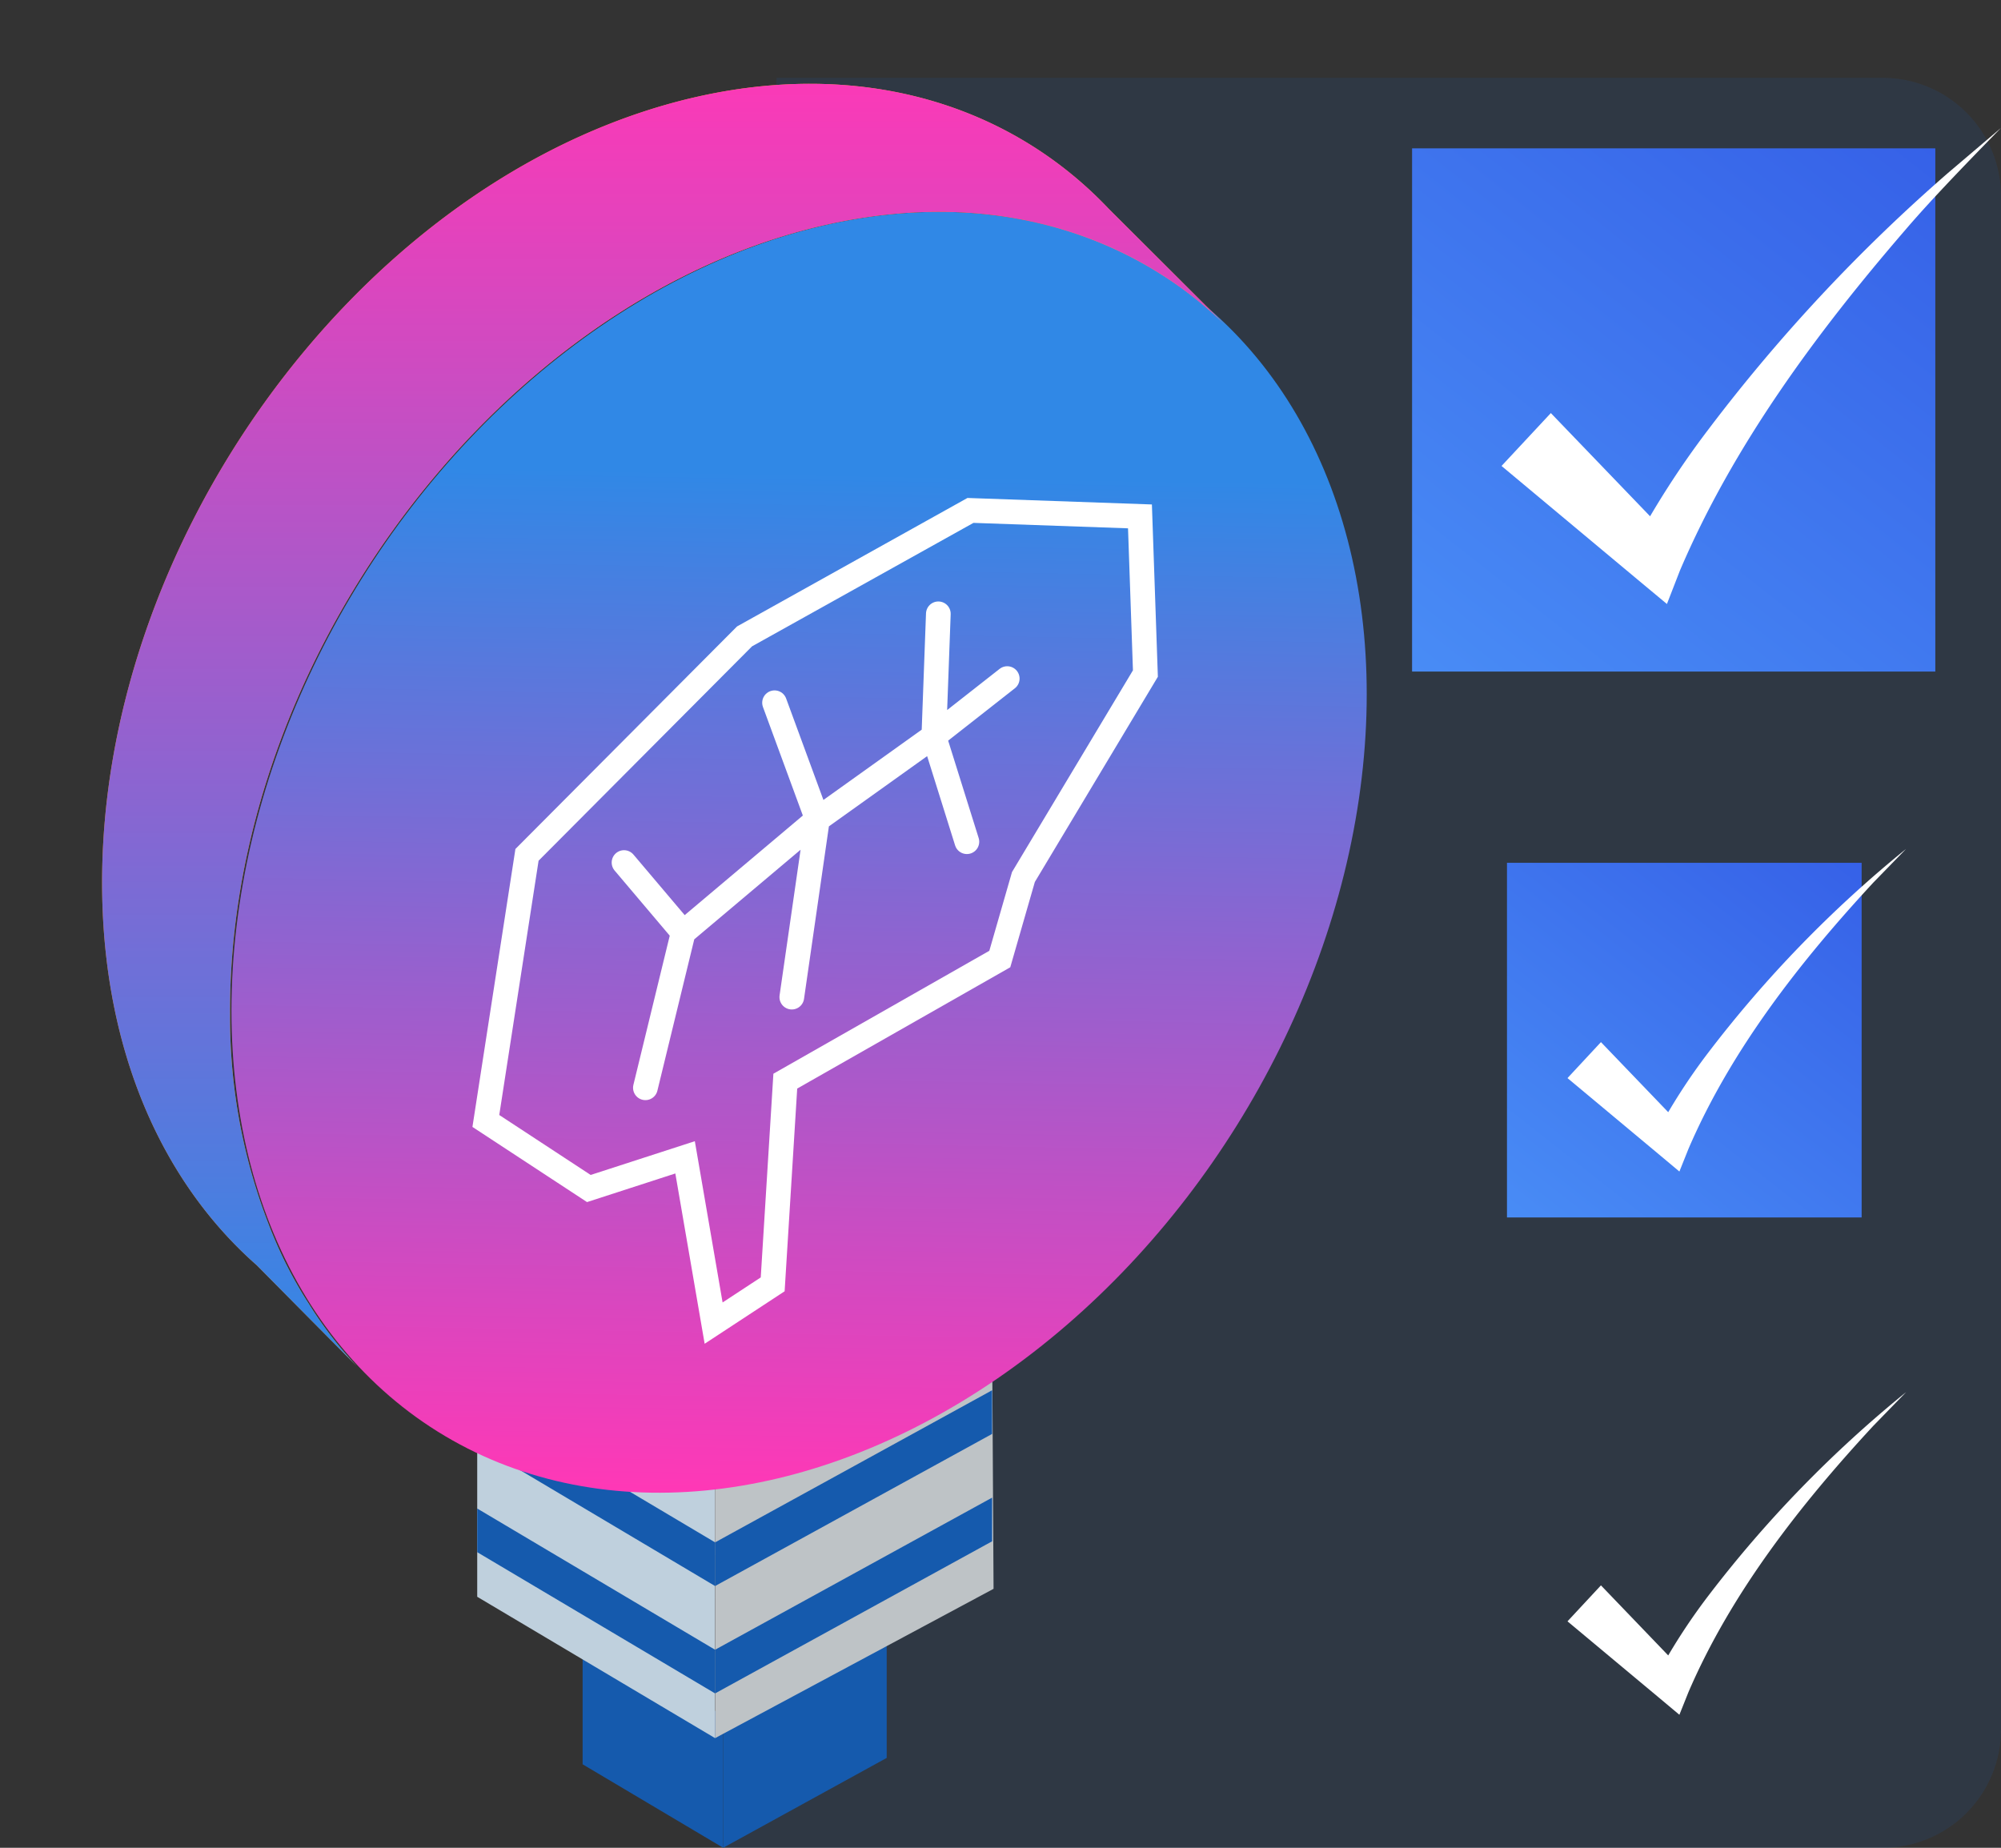 <svg xmlns="http://www.w3.org/2000/svg" xmlns:xlink="http://www.w3.org/1999/xlink" width="150.752" height="139.217" viewBox="0 0 150.752 139.217">
  <rect x="0" y="0" width="150.752" height="139.217" fill="#333333" stroke="none"/>
  <defs>
    <linearGradient id="linear-gradient" x1="-0.035" y1="1.182" x2="1.334" y2="-0.564" gradientUnits="objectBoundingBox">
      <stop offset="0" stop-color="#4b91f7"/>
      <stop offset="1" stop-color="#2d4de1"/>
    </linearGradient>
    <linearGradient id="linear-gradient-2" x1="-0.035" y1="1.182" x2="1.333" y2="-0.564" xlink:href="#linear-gradient"/>
    <linearGradient id="linear-gradient-4" x1="41.254" y1="0.5" x2="43.061" y2="0.5" gradientUnits="objectBoundingBox">
      <stop offset="0" stop-color="#fff" stop-opacity="0"/>
      <stop offset="1" stop-color="#2e7eed"/>
    </linearGradient>
    <linearGradient id="linear-gradient-5" x1="-130.638" y1="0.5" x2="-132.446" y2="0.5" xlink:href="#linear-gradient-4"/>
    <linearGradient id="linear-gradient-6" x1="-50.837" y1="-70.761" x2="-51.561" y2="-69.929" gradientUnits="objectBoundingBox">
      <stop offset="0" stop-color="#fff" stop-opacity="0"/>
      <stop offset="1" stop-color="#0f5784"/>
    </linearGradient>
    <linearGradient id="linear-gradient-7" x1="0.022" y1="0.663" x2="0.753" y2="0.337" gradientUnits="objectBoundingBox">
      <stop offset="0" stop-color="#ff38b6"/>
      <stop offset="1" stop-color="#3088e6"/>
    </linearGradient>
    <linearGradient id="linear-gradient-8" x1="0.102" y1="0.5" x2="1.102" y2="0.5" gradientUnits="objectBoundingBox">
      <stop offset="0" stop-color="#e6830e"/>
      <stop offset="1" stop-color="#ffb140"/>
    </linearGradient>
    <linearGradient id="linear-gradient-9" x1="0.5" y1="0" x2="0.5" y2="1" xlink:href="#linear-gradient-7"/>
  </defs>
  <g id="Drop_Down_AI_Assessment_02_Drop_Down_-_Icon_-_AI_Sucess_rate" data-name="Drop Down AI Assessment_02 Drop Down - Icon - AI Sucess rate" transform="translate(6.493 -4.253)">
    <path id="Path_34298" data-name="Path 34298" d="M135.35,143.47H47.99L52.01,10.12h83.34a8.911,8.911,0,0,1,8.91,8.91V134.56a8.911,8.911,0,0,1-8.91,8.91Z" fill="#1d5ba9" opacity="0.15"/>
    <g id="Group_10578" data-name="Group 10578">
      <rect id="Rectangle_8417" data-name="Rectangle 8417" width="39.42" height="39.42" transform="translate(99.89 15.43)" fill="url(#linear-gradient)"/>
      <path id="Path_34299" data-name="Path 34299" d="M110.34,35.37,119.6,45l-3.19.68a66.111,66.111,0,0,1,5.84-9.12,127.429,127.429,0,0,1,18.01-19.27l4-3.4c-2.19,2.24-5.17,5.3-7.17,7.64-6.7,7.76-12.99,16.26-17.02,25.71l-.98,2.52-2.21-1.84-10.25-8.56,3.71-3.98h0Z" fill="#fff"/>
    </g>
    <g id="Group_10579" data-name="Group 10579">
      <rect id="Rectangle_8418" data-name="Rectangle 8418" width="26.72" height="26.72" transform="translate(107.04 69.26)" fill="url(#linear-gradient-2)"/>
      <path id="Path_34300" data-name="Path 34300" d="M114.12,82.77l6.27,6.53-2.16.46a45.3,45.3,0,0,1,3.96-6.18,90.064,90.064,0,0,1,14.92-15.37l-2.48,2.55c-5.5,5.94-10.72,12.61-13.92,20.06l-.68,1.7-1.48-1.24-6.95-5.8,2.51-2.7h0Z" fill="#fff"/>
    </g>
    <g id="Group_10580" data-name="Group 10580">
      <rect id="Rectangle_8419" data-name="Rectangle 8419" width="26.72" height="26.72" transform="translate(107.04 110.18)" fill="url(#linear-gradient-2)"/>
      <path id="Path_34301" data-name="Path 34301" d="M114.12,123.7l6.27,6.53-2.16.46a45.305,45.305,0,0,1,3.96-6.18,90.064,90.064,0,0,1,14.92-15.37l-2.48,2.55c-5.5,5.94-10.72,12.61-13.92,20.06l-.68,1.7-1.48-1.24-6.95-5.8,2.51-2.7h0Z" fill="#fff"/>
    </g>
    <g id="Group_10593" data-name="Group 10593">
      <g id="Group_10590" data-name="Group 10590">
        <g id="Group_10583" data-name="Group 10583">
          <g id="Group_10581" data-name="Group 10581">
            <path id="Path_34302" data-name="Path 34302" d="M60.31,126.75l-12.32,6.77L37.4,127.24l12.32-7.22Z" fill="#2e7eed"/>
            <path id="Path_34303" data-name="Path 34303" d="M60.31,126.75l-12.32,6.77L37.4,127.24l12.32-7.22Z"/>
          </g>
          <g id="Group_10582" data-name="Group 10582">
            <path id="Path_34304" data-name="Path 34304" d="M60.31,136.7l-12.32,6.77v-9.93l12.32-6.77Z" fill="#155aad"/>
            <path id="Path_34305" data-name="Path 34305" d="M37.4,137.18l10.59,6.29v-9.93L37.4,127.25Z" fill="#155aad"/>
          </g>
        </g>
        <g id="Group_10588" data-name="Group 10588">
          <g id="Group_10585" data-name="Group 10585">
            <path id="Path_34306" data-name="Path 34306" d="M29.46,124.56l17.92,10.65V116.3L29.46,105.65Z" fill="#bfd0dd"/>
            <path id="Path_34307" data-name="Path 34307" d="M68.36,123.96,47.38,135.21V116.3l20.87-11.46Z" fill="#bec3c6"/>
            <path id="Path_34308" data-name="Path 34308" d="M68.25,104.84,47.38,116.3,29.46,105.65,50.32,93.43Z" fill="#2e7eed"/>
            <path id="Path_34309" data-name="Path 34309" d="M47.38,135.21l20.98-11.25-.11-19.12L47.38,116.3Z" fill="url(#linear-gradient-4)"/>
            <g id="Group_10584" data-name="Group 10584" opacity="0.35">
              <path id="Path_34310" data-name="Path 34310" d="M47.38,135.21,29.46,124.56V105.65L47.38,116.3Z" fill="url(#linear-gradient-5)"/>
            </g>
            <path id="Path_34311" data-name="Path 34311" d="M68.25,104.84,47.38,116.3,29.46,105.65,50.32,93.43Z" fill="url(#linear-gradient-6)"/>
          </g>
          <g id="Group_10586" data-name="Group 10586">
            <path id="Path_34312" data-name="Path 34312" d="M68.25,120.38,47.38,131.84v-3.29l20.87-11.46Z" fill="#155aad"/>
            <path id="Path_34313" data-name="Path 34313" d="M29.46,121.2l17.92,10.64v-3.29L29.46,117.91Z" fill="#155aad"/>
          </g>
          <g id="Group_10587" data-name="Group 10587">
            <path id="Path_34314" data-name="Path 34314" d="M68.25,112.29,47.38,123.75v-3.29L68.25,109Z" fill="#155aad"/>
            <path id="Path_34315" data-name="Path 34315" d="M29.46,113.1l17.92,10.65v-3.29L29.46,109.81Z" fill="#155aad"/>
          </g>
        </g>
        <g id="Group_10589" data-name="Group 10589">
          <ellipse id="Ellipse_12151" data-name="Ellipse 12151" cx="51.44" cy="38.87" rx="51.44" ry="38.87" transform="translate(-6.493 91.548) rotate(-58.05)" fill="url(#linear-gradient-7)"/>
          <path id="Path_34316" data-name="Path 34316" d="M1.2,71.09c.08,12.27,4.49,22.19,11.65,28.49,0,0,5.33,5.39,7.55,7.62a30.172,30.172,0,0,1-3.63-4.72,31.8,31.8,0,0,1-2.62-4.98,43.012,43.012,0,0,1-3.31-16.76C10.67,54.97,29.68,28.58,53.3,21.81c8.67-2.48,16.76-2,23.53.92a29.208,29.208,0,0,1,3.96,2.07,28.831,28.831,0,0,1,5.23,4.15l-8.98-8.96c-7.91-8.35-19.96-11.68-33.42-7.83C20.03,18.93,1.03,45.31,1.2,71.09Z" fill="url(#linear-gradient-8)"/>
          <path id="Path_34317" data-name="Path 34317" d="M1.2,71.09c.08,12.27,4.49,22.19,11.65,28.49,0,0,5.33,5.39,7.55,7.62a30.172,30.172,0,0,1-3.63-4.72,31.8,31.8,0,0,1-2.62-4.98,43.012,43.012,0,0,1-3.31-16.76C10.67,54.97,29.68,28.58,53.3,21.81c8.67-2.48,16.76-2,23.53.92a29.208,29.208,0,0,1,3.96,2.07,28.831,28.831,0,0,1,5.23,4.15l-8.98-8.96c-7.91-8.35-19.96-11.68-33.42-7.83C20.03,18.93,1.03,45.31,1.2,71.09Z" fill="url(#linear-gradient-9)"/>
        </g>
      </g>
      <g id="Group_10592" data-name="Group 10592">
        <g id="Group_10591" data-name="Group 10591">
          <path id="Path_34318" data-name="Path 34318" d="M45.12,91.45,37.87,93.8l-7.76-5.09,3.1-20.05L49.6,52.2l17.02-9.49,12.77.45L79.8,55,70.61,70.33l-1.78,6.18-16.16,9.2-.95,15.31-4.45,2.92Z" fill="none" stroke="#fff" stroke-miterlimit="10" stroke-width="1.86"/>
          <path id="Path_34319" data-name="Path 34319" d="M40.52,69.24l4.46,5.27-2.85,11.7,2.85-11.7,10.11-8.52L51.86,57.2l3.23,8.79L53.16,79.38l1.93-13.39,8.77-6.27.34-9.22-.34,9.22,2.49,7.95-2.49-7.95,5.53-4.34" fill="none" stroke="#fff" stroke-linecap="round" stroke-linejoin="round" stroke-width="1.86"/>
        </g>
      </g>
    </g>
  </g>
</svg>

